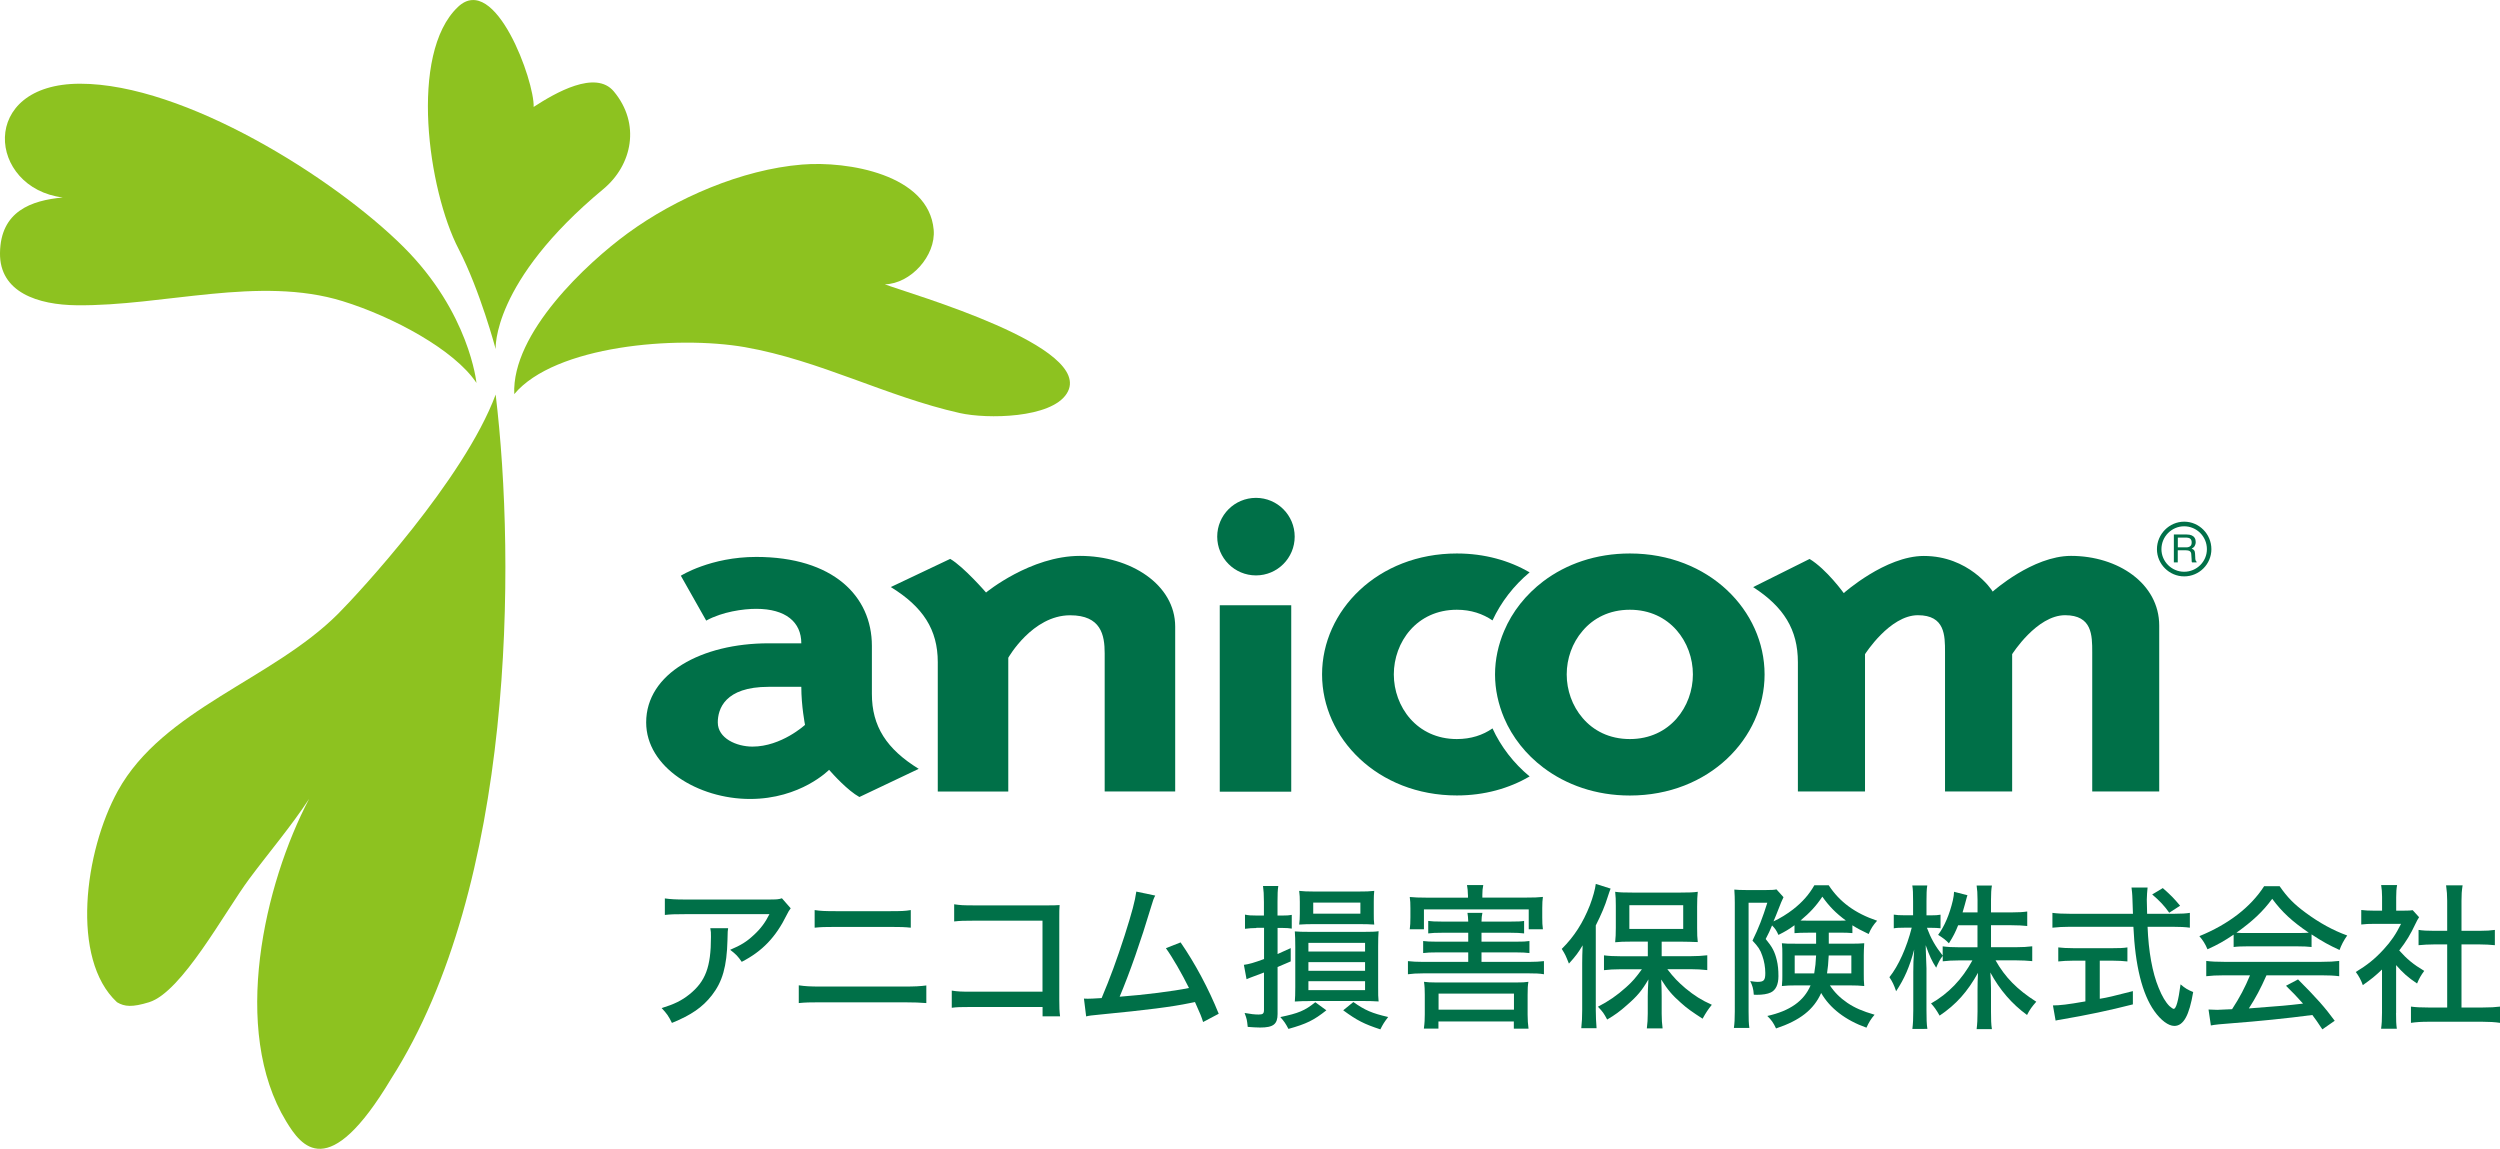 <?xml version="1.0" encoding="utf-8"?>
<!-- Generator: Adobe Illustrator 27.2.0, SVG Export Plug-In . SVG Version: 6.00 Build 0)  -->
<svg version="1.1" id="レイヤー_1" xmlns="http://www.w3.org/2000/svg" xmlns:xlink="http://www.w3.org/1999/xlink" x="0px"
	 y="0px" viewBox="0 0 384.34 176.62" style="enable-background:new 0 0 384.34 176.62;" xml:space="preserve">
<style type="text/css">
	.st0{fill:#007048;}
	.st1{fill:#8DC220;}
</style>
<g>
	<g>
		<g>
			<g>
				<path class="st0" d="M332.29,84.43c0-1.95,1.58-3.52,3.49-3.52c1.93,0,3.5,1.57,3.5,3.52c0,1.9-1.56,3.47-3.5,3.47
					C333.87,87.9,332.29,86.33,332.29,84.43 M331.6,84.43c0,2.3,1.9,4.18,4.19,4.18c2.31,0,4.18-1.88,4.18-4.18
					c0-2.32-1.88-4.23-4.18-4.23C333.5,80.2,331.6,82.11,331.6,84.43"/>
			</g>
			<g>
				<path class="st0" d="M336.1,84.15c0.26,0,0.47-0.06,0.61-0.18c0.16-0.11,0.23-0.3,0.23-0.59c0-0.29-0.1-0.5-0.3-0.62
					c-0.13-0.05-0.27-0.11-0.46-0.11h-1.37v1.49H336.1z M334.21,82.17h1.95c0.33,0,0.59,0.05,0.79,0.14
					c0.4,0.18,0.61,0.53,0.61,1.02c0,0.24-0.07,0.46-0.17,0.63c-0.1,0.16-0.26,0.28-0.45,0.39c0.17,0.07,0.31,0.15,0.37,0.25
					c0.1,0.12,0.14,0.3,0.15,0.55l0.03,0.58c0,0.17,0.01,0.28,0.04,0.36c0.02,0.14,0.1,0.23,0.17,0.27v0.1H337
					c-0.02-0.05-0.05-0.07-0.06-0.15c0-0.05,0-0.17-0.01-0.33l-0.05-0.72c0-0.28-0.1-0.47-0.3-0.57c-0.11-0.05-0.27-0.09-0.51-0.09
					h-1.27v1.86h-0.6V82.17z"/>
			</g>
		</g>
		<g>
			<path class="st0" d="M118.16,105.59c-6.75,0-7.81,3.43-7.81,5.48c0,2.43,2.87,3.71,5.33,3.71c4.46,0,8.08-3.34,8.08-3.34
				s-0.57-2.89-0.57-5.85H118.16z M141.24,118.2l-9.12,4.33c-1.8-1-3.99-3.42-4.66-4.18c0,0-4.36,4.48-12.15,4.48
				c-7.99,0-15.97-4.86-15.97-11.77c0-7.53,8.54-12.16,18.82-12.16h5.03c0-3.25-2.38-5.3-6.93-5.3c-2,0-5.23,0.45-7.69,1.81
				l-3.9-6.9c0,0,4.56-2.89,11.59-2.89c11.78,0,17.78,6,17.78,13.67v7.36C134.03,111.67,136.31,115.16,141.24,118.2"/>
		</g>
		<g>
			<path class="st0" d="M136.95,90.25l9.13-4.33c2.08,1.21,5.51,5.17,5.51,5.17s6.83-5.63,14.44-5.63c7.8,0,14.64,4.42,14.64,10.87
				v25.35h-10.84v-21.25c0-2.81-0.56-5.84-5.31-5.84c-5.81,0-9.51,6.53-9.51,6.53v20.57h-10.84V101.8
				C144.17,96.79,141.9,93.3,136.95,90.25"/>
		</g>
		<g>
			<path class="st0" d="M318.38,85.46c7.24,0,13.57,4.26,13.57,10.72v25.5h-10.3v-21.42c0-2.57,0-5.68-4.17-5.68
				c-4.36,0-8.14,5.99-8.14,5.99v21.11h-10.32v-21.42c0-2.57,0-5.68-4.17-5.68c-4.33,0-8.13,5.99-8.13,5.99v21.11H276.4V101.8
				c0-5.01-2.18-8.5-6.88-11.54l8.68-4.33c2.63,1.6,5.25,5.25,5.25,5.25s6.41-5.71,12.31-5.71c6.87,0,10.4,5.1,10.59,5.48
				C306.35,90.94,312.5,85.46,318.38,85.46"/>
		</g>
		<g>
			<rect x="187.52" y="93.05" class="st0" width="10.99" height="28.66"/>
		</g>
		<g>
			<path class="st0" d="M193.09,76.54c-3.3,0-5.96,2.67-5.96,5.96c0,3.29,2.66,5.96,5.96,5.96c3.29,0,5.95-2.67,5.95-5.96
				C199.04,79.21,196.38,76.54,193.09,76.54"/>
		</g>
		<g>
			<path class="st0" d="M229.45,111.98c-1.47,1.03-3.31,1.64-5.48,1.64c-6.18,0-9.69-5.01-9.69-9.94c0-4.94,3.51-9.94,9.69-9.94
				c2.18,0,4,0.63,5.48,1.64c1.32-2.84,3.27-5.35,5.71-7.39c-3.15-1.82-6.93-2.9-11.19-2.9c-12.17,0-20.72,8.79-20.72,18.59
				c0,9.79,8.55,18.61,20.72,18.61c4.26,0,8.04-1.09,11.19-2.92C232.71,117.34,230.75,114.81,229.45,111.98"/>
		</g>
		<g>
			<path class="st0" d="M250.57,113.62c-3.17,0-5.62-1.3-7.27-3.24c-1.6-1.86-2.44-4.28-2.44-6.7c0-2.41,0.84-4.84,2.44-6.69
				c1.65-1.95,4.1-3.25,7.27-3.25c6.17,0,9.69,5,9.69,9.94C260.26,108.61,256.74,113.62,250.57,113.62 M250.57,85.09
				c-5.25,0-9.8,1.63-13.3,4.27c-2.7,2.05-4.78,4.68-6.03,7.64c-0.89,2.09-1.4,4.37-1.4,6.69c0,2.32,0.51,4.59,1.4,6.7
				c1.26,2.95,3.33,5.58,6.03,7.62c3.5,2.64,8.05,4.29,13.3,4.29c12.17,0,20.71-8.82,20.71-18.61
				C271.28,93.87,262.74,85.09,250.57,85.09"/>
		</g>
	</g>
	<g>
		<path class="st0" d="M111.94,142.69c-0.07,0.43-0.07,0.43-0.1,1.82c-0.1,4.08-0.77,6.41-2.4,8.5c-1.44,1.85-3.19,3.05-6.14,4.25
			c-0.53-1.08-0.79-1.44-1.58-2.28c1.94-0.6,3.07-1.15,4.27-2.11c2.47-1.99,3.31-4.2,3.31-8.83c0-0.67,0-0.86-0.1-1.34H111.94z
			 M121.56,139.64c-0.26,0.34-0.34,0.48-0.62,1.03c-1.68,3.41-3.74,5.57-6.91,7.2c-0.58-0.84-0.86-1.15-1.78-1.85
			c1.66-0.7,2.54-1.25,3.62-2.26c1.06-0.96,1.8-1.97,2.42-3.22h-12.98c-1.54,0-2.18,0.02-3.1,0.12v-2.54
			c0.86,0.12,1.61,0.17,3.12,0.17h12.67c1.49,0,1.66-0.02,2.21-0.19L121.56,139.64z"/>
		<path class="st0" d="M122.81,151.48c0.96,0.14,1.7,0.19,3.43,0.19h12.62c1.85,0,2.64-0.05,3.55-0.17v2.71
			c-0.84-0.07-1.92-0.12-3.53-0.12h-12.7c-1.63,0-2.45,0.02-3.38,0.12V151.48z M125.23,139.91c0.91,0.14,1.58,0.17,3.34,0.17h8.21
			c1.8,0,2.35-0.02,3.24-0.17v2.71c-0.96-0.1-1.58-0.12-3.19-0.12h-8.3c-1.87,0-2.23,0.02-3.29,0.12V139.91z"/>
		<path class="st0" d="M149.37,154.81c-1.8,0-2.23,0.02-3.05,0.12v-2.64c0.89,0.14,1.34,0.17,3.1,0.17h10.85v-10.92h-10.39
			c-1.8,0-2.26,0.02-3.19,0.12v-2.64c0.98,0.14,1.25,0.17,3.22,0.17h10.97c1.2,0,1.2,0,2.02-0.05c-0.05,0.67-0.05,0.94-0.05,1.94
			v12.6c0,1.2,0.02,1.75,0.12,2.57h-2.69v-1.44H149.37z"/>
		<path class="st0" d="M177.6,137.68c-0.26,0.5-0.31,0.65-0.62,1.68c-1.61,5.38-3.29,10.15-4.85,13.87
			c3.86-0.29,8.19-0.84,10.66-1.34c-1.08-2.18-2.5-4.66-3.55-6.12l2.26-0.89c2.21,3.19,4.34,7.18,5.86,10.97l-2.4,1.27
			c-0.31-0.96-0.31-0.96-1.25-3.07c-0.31,0.05-0.31,0.05-0.84,0.17c-2.64,0.55-6.55,1.06-13.73,1.75c-1.44,0.14-1.7,0.17-2.16,0.29
			l-0.34-2.74c0.31,0.02,0.31,0.02,0.58,0.02c0.48,0,0.74-0.02,2.14-0.1c1.34-3.17,2.3-5.81,3.53-9.6c1.15-3.62,1.61-5.35,1.8-6.77
			L177.6,137.68z"/>
		<path class="st0" d="M193.15,142.67c-0.62,0-1.15,0.05-1.75,0.12v-2.18c0.55,0.12,0.98,0.14,1.78,0.14h1.13v-2.09
			c0-1.15-0.05-1.75-0.14-2.45h2.35c-0.1,0.65-0.12,1.27-0.12,2.4v2.14h0.77c0.67,0,1.01-0.02,1.42-0.1v2.11
			c-0.46-0.07-0.79-0.1-1.39-0.1h-0.79v4.01c0.91-0.41,1.1-0.48,2.02-0.91v2.04c-0.46,0.19-1.13,0.5-2.02,0.86v7.22
			c0,1.58-0.65,2.09-2.69,2.09c-0.55,0-1.22-0.05-1.9-0.1c-0.12-1.1-0.12-1.15-0.48-2.14c0.91,0.17,1.56,0.24,2.16,0.24
			c0.65,0,0.82-0.14,0.82-0.72v-5.74c-0.34,0.14-0.6,0.24-1.46,0.55c-0.65,0.24-0.91,0.34-1.22,0.48l-0.41-2.21
			c0.79-0.1,1.51-0.31,3.1-0.89v-4.8H193.15z M203.91,155.32c-1.94,1.54-3.07,2.09-5.83,2.86c-0.41-0.79-0.67-1.18-1.25-1.82
			c2.78-0.58,3.77-0.98,5.38-2.28L203.91,155.32z M201.46,153.9c-1.03,0-1.61,0.02-2.4,0.07c0.05-0.6,0.07-1.13,0.07-2.23v-6.17
			c0-1.06-0.02-1.68-0.07-2.38c0.62,0.05,1.15,0.07,2.3,0.07h8.3c1.15,0,1.8-0.02,2.28-0.1c-0.05,0.65-0.07,1.27-0.07,2.4v6.17
			c0,1.13,0,1.61,0.07,2.23c-0.82-0.05-1.39-0.07-2.42-0.07H201.46z M199.83,138.66c0-0.7-0.02-1.03-0.1-1.7
			c0.67,0.07,1.22,0.1,2.33,0.1h6.74c1.18,0,1.82-0.02,2.47-0.1c-0.05,0.46-0.07,0.91-0.07,1.63v1.92c0,0.72,0,1.01,0.07,1.63
			c-0.67-0.05-1.39-0.07-2.42-0.07h-6.72c-0.98,0-1.68,0.02-2.4,0.07c0.07-0.5,0.1-1.03,0.1-1.68V138.66z M201.15,146.29h8.71v-1.34
			h-8.71V146.29z M201.15,149.25h8.71v-1.34h-8.71V149.25z M201.15,152.22h8.71v-1.37h-8.71V152.22z M201.89,140.46h7.25v-1.7h-7.25
			V140.46z M208.06,154.05c1.8,1.27,2.88,1.73,5.35,2.3c-0.65,0.86-0.77,1.06-1.2,1.9c-2.5-0.82-3.58-1.37-5.71-2.93L208.06,154.05z
			"/>
		<path class="st0" d="M232.27,141.68c1.08,0,1.56-0.02,2.04-0.1v1.92c-0.58-0.07-1.18-0.1-2.04-0.1h-4.51v1.37h5.33
			c1.08,0,1.51-0.02,2.04-0.1v1.85c-0.6-0.07-1.15-0.1-2.04-0.1h-5.33v1.46h7.25c1.06,0,1.73-0.05,2.35-0.12v2.02
			c-0.7-0.12-1.27-0.14-2.35-0.14h-16.18c-1.06,0-1.7,0.05-2.38,0.14v-2.02c0.62,0.07,1.32,0.12,2.38,0.12h6.89v-1.46h-4.87
			c-0.89,0-1.46,0.02-2.06,0.1v-1.85c0.58,0.07,1.01,0.1,2.06,0.1h4.87v-1.37h-4.06c-0.89,0-1.51,0.02-2.09,0.1v-1.92
			c0.53,0.07,0.98,0.1,2.09,0.1h4.06c-0.02-0.6-0.05-0.94-0.12-1.34h2.3c-0.1,0.46-0.12,0.7-0.14,1.34H232.27z M225.67,137.56
			c0-0.55-0.05-0.96-0.14-1.49h2.5c-0.1,0.5-0.14,0.89-0.14,1.49v0.43h6.74c1.13,0,1.85-0.02,2.57-0.1c-0.07,0.5-0.1,0.94-0.1,1.7
			v1.49c0,0.72,0.02,1.22,0.1,1.78h-2.18v-3.05h-16.11v3.05h-2.18c0.07-0.53,0.1-1.03,0.1-1.8v-1.46c0-0.7-0.02-1.15-0.1-1.7
			c0.72,0.07,1.44,0.1,2.54,0.1h6.41V137.56z M221.16,158.13h-2.26c0.12-0.91,0.14-1.49,0.14-2.18v-3.02c0-0.74-0.02-1.3-0.12-1.99
			c0.55,0.07,0.98,0.1,1.8,0.1h12.43c0.86,0,1.3-0.02,1.82-0.1c-0.1,0.6-0.12,1.1-0.12,1.99v3.05c0,0.79,0.05,1.49,0.14,2.16h-2.26
			v-1.1h-11.59V158.13z M221.16,155.22h11.59v-2.47h-11.59V155.22z"/>
		<path class="st0" d="M243.24,148.07c0-0.89,0.02-1.44,0.07-2.74c-0.65,1.1-1.1,1.7-2.11,2.81c-0.53-1.32-0.55-1.37-1.1-2.26
			c1.92-1.9,3.26-4.01,4.32-6.7c0.46-1.2,0.82-2.5,0.91-3.29l2.28,0.72c-0.14,0.36-0.22,0.58-0.46,1.32
			c-0.38,1.25-0.96,2.64-1.82,4.34v12.99c0,1.03,0.05,1.9,0.12,2.81h-2.35c0.1-0.96,0.14-1.68,0.14-2.83V148.07z M253.35,144.76
			h-2.57c-1.1,0-1.8,0.02-2.47,0.1c0.07-0.67,0.1-1.3,0.1-2.26v-3.34c0-0.91-0.02-1.46-0.1-2.16c0.67,0.1,1.32,0.12,2.64,0.12h7.42
			c1.25,0,1.97-0.02,2.64-0.12c-0.07,0.72-0.1,1.22-0.1,2.26v3.29c0,0.98,0.02,1.56,0.1,2.18c-0.29-0.02-0.31-0.02-0.7-0.02
			c-0.07,0-0.26-0.02-0.55-0.02c-0.43-0.02-0.82-0.02-1.18-0.02h-3.12v2.23h4.49c0.89,0,1.78-0.05,2.52-0.14v2.28
			c-0.86-0.1-1.73-0.14-2.47-0.14h-3.67c1.03,1.34,1.63,1.94,2.78,2.93c1.37,1.13,2.45,1.82,4.06,2.54
			c-0.6,0.74-0.91,1.22-1.42,2.14c-1.63-1.06-2.38-1.58-3.31-2.42c-1.34-1.18-2.04-1.99-3.05-3.6c0.05,0.84,0.07,1.92,0.07,2.59
			v2.66c0,0.82,0.05,1.56,0.14,2.26h-2.42c0.1-0.72,0.14-1.49,0.14-2.28v-2.66c0-0.36,0.02-1.22,0.1-2.59
			c-0.98,1.7-1.73,2.59-3.29,3.94c-1.1,0.98-1.87,1.54-3.05,2.23c-0.55-1.01-0.62-1.13-1.42-1.97c1.63-0.84,2.93-1.73,4.34-3
			c1.01-0.91,1.44-1.42,2.42-2.76h-3.29c-0.96,0-1.85,0.05-2.54,0.14v-2.28c0.72,0.1,1.51,0.14,2.54,0.14h4.2V144.76z
			 M250.49,142.81h8.28v-3.65h-8.28V142.81z"/>
		<path class="st0" d="M277.92,143.39c-0.96,0-1.46,0.02-2.04,0.07v-1.22c-0.89,0.65-1.37,0.94-2.47,1.49
			c-0.31-0.7-0.5-0.96-0.98-1.46c-0.36,0.89-0.5,1.15-0.98,2.09c1.01,1.22,1.39,1.94,1.7,3.22c0.19,0.77,0.26,1.54,0.26,2.5
			c0,1.27-0.41,2.14-1.18,2.5c-0.5,0.24-1.25,0.36-2.18,0.36c-0.1,0-0.24,0-0.43-0.02c-0.05-0.89-0.22-1.44-0.55-2.09
			c0.5,0.07,0.86,0.12,1.1,0.12c1.01,0,1.22-0.24,1.22-1.37c0-0.86-0.17-1.85-0.46-2.64c-0.31-0.94-0.65-1.42-1.51-2.33
			c0.94-1.92,1.58-3.58,2.28-5.83h-2.88v16.73c0,1.25,0.02,1.8,0.12,2.52h-2.38c0.1-0.7,0.14-1.42,0.14-2.54V138.8
			c0-0.74-0.02-1.3-0.07-2.04c0.46,0.05,1.01,0.07,1.75,0.07h3.19c0.77,0,1.18-0.02,1.54-0.1l1.08,1.2
			c-0.12,0.24-0.26,0.55-0.36,0.79c-0.67,1.7-1.06,2.69-1.18,2.93c0.96-0.43,2.16-1.18,3.02-1.85c1.44-1.13,2.45-2.28,3.26-3.7h2.21
			c1.66,2.54,4.03,4.3,7.44,5.45c-0.6,0.67-0.94,1.18-1.3,2.04c-1.15-0.55-1.75-0.86-2.5-1.34v1.2c-0.58-0.05-1.06-0.07-2.02-0.07
			h-1.61v1.7h3.31c0.98,0,1.54-0.02,2.14-0.07c-0.05,0.94-0.07,1.25-0.07,1.85v2.86c0,0.86,0,0.98,0.07,1.87
			c-0.65-0.07-1.3-0.1-2.28-0.1h-3c0.7,1.06,1.56,1.92,2.69,2.69c1.15,0.77,2.3,1.27,4.18,1.82c-0.58,0.67-0.86,1.15-1.25,1.99
			c-3.24-1.15-5.62-3-6.96-5.33c-1.15,2.57-3.26,4.22-6.94,5.45c-0.38-0.84-0.72-1.32-1.34-1.92c3.46-0.77,5.62-2.28,6.65-4.7h-2.23
			c-0.91,0-1.49,0.02-2.18,0.1c0.02-0.12,0.02-0.26,0.02-0.31c0.05-0.48,0.05-0.82,0.05-1.25v-3.36c0-0.74,0-0.86-0.07-1.66
			c0.67,0.07,0.89,0.07,2.09,0.07h3.17v-1.7H277.92z M275.91,146.89v2.76h3c0.17-1.01,0.24-1.66,0.29-2.76H275.91z M282.8,141.54
			c0.31,0,0.53,0,0.98-0.02c-1.56-1.15-2.59-2.21-3.62-3.67c-0.96,1.44-1.9,2.45-3.36,3.67c0.34,0.02,0.6,0.02,1.13,0.02H282.8z
			 M281.14,146.89c-0.07,1.32-0.12,1.8-0.26,2.76h3.74v-2.76H281.14z"/>
		<path class="st0" d="M301.04,142.24c-0.43,1.08-0.72,1.66-1.42,2.78c-0.6-0.6-0.77-0.72-1.66-1.3c0.98-1.32,1.75-3.12,2.26-5.28
			c0.12-0.55,0.17-0.89,0.19-1.34l2.06,0.53c-0.07,0.19-0.07,0.19-0.41,1.46c-0.14,0.5-0.22,0.74-0.34,1.18h2.3v-1.92
			c0-0.98-0.05-1.61-0.14-2.21h2.35c-0.1,0.58-0.14,1.2-0.14,2.21v1.92h3.1c1.15,0,1.85-0.05,2.47-0.14v2.23
			c-0.62-0.07-1.44-0.12-2.47-0.12h-3.1v3.38h3.84c1.06,0,1.73-0.05,2.5-0.14v2.28c-0.79-0.07-1.54-0.12-2.5-0.12h-3.14
			c1.44,2.57,3.31,4.49,6.26,6.36c-0.65,0.74-1.01,1.22-1.42,2.04c-2.33-1.7-4.18-3.84-5.64-6.53c0.05,0.89,0.1,1.73,0.1,2.47v3.55
			c0,1.15,0.02,1.97,0.14,2.69h-2.35c0.1-0.77,0.14-1.58,0.14-2.71v-3.41c0-0.7,0.02-1.56,0.07-2.54c-1.61,2.9-3.34,4.85-5.9,6.58
			c-0.5-0.89-0.89-1.42-1.32-1.87c2.66-1.51,4.78-3.7,6.36-6.62h-2.04c-1.01,0-1.82,0.05-2.52,0.14v-0.84
			c-0.41,0.5-0.72,1.13-1.01,1.82c-0.67-1.03-1.03-1.82-1.61-3.46c0,0.36,0.02,0.62,0.02,0.82c0.02,0.31,0.05,1.22,0.1,2.74v6.43
			c0,1.27,0.02,2.16,0.14,2.88H294c0.1-0.77,0.14-1.61,0.14-2.88v-5.86c0-1.2,0.02-1.82,0.14-3.46c-0.7,2.64-1.49,4.46-2.78,6.41
			c-0.31-0.94-0.58-1.49-1.03-2.16c1.39-1.73,2.66-4.56,3.43-7.61h-1.13c-0.74,0-1.25,0.02-1.63,0.1v-2.11
			c0.43,0.07,0.84,0.1,1.63,0.1h1.34v-2.11c0-1.3-0.02-1.87-0.12-2.47h2.3c-0.1,0.6-0.12,1.32-0.12,2.45v2.14h0.74
			c0.65,0,0.98-0.02,1.42-0.1v2.09c-0.43-0.05-0.86-0.07-1.37-0.07h-0.72c0.6,1.61,1.27,2.81,2.42,4.27v-1.42
			c0.74,0.1,1.44,0.14,2.52,0.14h2.83v-3.38H301.04z"/>
		<path class="st0" d="M334.33,140.48c1.1,0,1.75-0.05,2.33-0.14v2.28c-0.7-0.1-1.56-0.14-2.66-0.14h-3.84
			c0.14,3.77,0.74,7.08,1.7,9.38c0.53,1.32,1.08,2.23,1.66,2.81c0.29,0.26,0.55,0.43,0.65,0.43c0.38,0,0.72-1.22,1.06-3.77
			c0.7,0.6,1.1,0.84,1.94,1.18c-0.6,3.6-1.49,5.21-2.9,5.21c-0.91,0-2.06-0.86-3.07-2.28c-1.87-2.64-2.95-6.98-3.22-12.96h-9.79
			c-1.01,0-1.78,0.05-2.66,0.14v-2.28c0.72,0.1,1.56,0.14,2.66,0.14h9.72c-0.07-2.42-0.1-2.64-0.1-2.78c0-0.22-0.05-0.65-0.12-1.25
			h2.47c-0.05,0.29-0.12,1.51-0.12,1.87c0,0.34,0.02,1.51,0.05,2.16H334.33z M318.73,147.69c-0.86,0-1.68,0.05-2.3,0.12v-2.16
			c0.6,0.07,1.3,0.12,2.35,0.12h5.98c1.03,0,1.7-0.02,2.3-0.12v2.16c-0.65-0.07-1.39-0.12-2.28-0.12h-1.97v5.86
			c1.18-0.19,1.97-0.38,5.09-1.18v2.04c-3.77,0.96-6.86,1.61-11.14,2.35c-0.34,0.05-0.46,0.07-0.74,0.14l-0.41-2.33
			c1.03,0,2.28-0.14,4.99-0.62v-6.26H318.73z M333.49,140.32c-0.72-1.03-1.49-1.85-2.62-2.81l1.63-0.98
			c1.3,1.15,1.68,1.54,2.66,2.71L333.49,140.32z"/>
		<path class="st0" d="M343.4,143.68c-1.42,0.96-2.42,1.54-4.03,2.26c-0.34-0.82-0.72-1.42-1.25-2.02c4.46-1.82,7.87-4.44,9.96-7.68
			h2.38c1.2,1.73,2.21,2.76,4.03,4.1c2.09,1.54,4.18,2.69,6.36,3.48c-0.55,0.77-0.91,1.49-1.18,2.23c-1.56-0.72-2.59-1.27-4.3-2.4
			v1.94c-0.62-0.07-1.22-0.1-2.11-0.1h-7.9c-0.67,0-1.39,0.02-1.97,0.1V143.68z M341.96,149.94c-1.22,0-2.02,0.05-2.78,0.14v-2.35
			c0.77,0.1,1.63,0.14,2.78,0.14h14.88c1.2,0,2.04-0.05,2.78-0.14v2.35c-0.79-0.1-1.58-0.14-2.78-0.14h-8.4
			c-0.91,2.06-1.68,3.5-2.71,5.09c5.62-0.43,5.62-0.43,8.33-0.74c-1.01-1.13-1.49-1.63-2.62-2.74l1.85-0.98
			c2.78,2.78,4.15,4.32,5.64,6.36l-1.9,1.32c-0.77-1.18-1.06-1.56-1.54-2.21c-3.98,0.53-8.54,0.98-12.12,1.25
			c-1.94,0.14-2.88,0.24-3.48,0.36l-0.36-2.45c0.53,0.02,1.01,0.05,1.34,0.05c0.19,0,0.55-0.02,1.1-0.05c0.22,0,0.22,0,1.18-0.05
			c1.18-1.8,1.99-3.36,2.76-5.21H341.96z M353.26,143.44c0.7,0,1.18-0.02,1.68-0.05c-2.57-1.75-4.08-3.14-5.62-5.21
			c-1.42,1.94-3,3.43-5.5,5.21c0.53,0.05,0.84,0.05,1.56,0.05H353.26z"/>
		<path class="st0" d="M368.36,155.73c0,1.13,0.02,1.75,0.12,2.42h-2.42c0.1-0.72,0.14-1.37,0.14-2.45v-6.65
			c-1.03,0.98-1.61,1.46-2.95,2.4c-0.24-0.72-0.65-1.46-1.08-2.02c1.75-1.06,2.95-2.02,4.27-3.46c1.15-1.25,1.87-2.3,2.69-3.94H365
			c-0.84,0-1.34,0.02-1.99,0.1v-2.23c0.65,0.07,1.13,0.1,1.9,0.1h1.3v-2.11c0-0.62-0.05-1.3-0.14-1.82h2.45
			c-0.1,0.53-0.14,1.1-0.14,1.87V140h1.15c0.74,0,1.08-0.02,1.39-0.07l0.98,1.08c-0.22,0.31-0.34,0.58-0.53,0.96
			c-0.79,1.68-1.44,2.76-2.52,4.15c1.2,1.34,2.16,2.14,3.84,3.14c-0.48,0.65-0.79,1.18-1.1,1.94c-1.37-0.91-2.21-1.66-3.22-2.83
			V155.73z M378.42,154.89h3.24c1.22,0,1.99-0.05,2.69-0.14v2.5c-0.79-0.12-1.68-0.17-2.69-0.17h-8.35c-1.03,0-1.87,0.05-2.66,0.17
			v-2.5c0.74,0.1,1.49,0.14,2.69,0.14h2.88v-9.7h-2.02c-0.86,0-1.63,0.05-2.38,0.12v-2.35c0.65,0.1,1.32,0.14,2.38,0.14h2.02v-4.61
			c0-0.91-0.05-1.49-0.17-2.38h2.54c-0.14,0.91-0.17,1.42-0.17,2.38v4.61h2.78c1.08,0,1.7-0.05,2.35-0.14v2.35
			c-0.74-0.07-1.49-0.12-2.35-0.12h-2.78V154.89z"/>
	</g>
	<g>
		<g>
			<path class="st1" d="M136.03,43.71c3.99-0.09,7.86-4.41,7.51-8.39c-0.75-8.52-13.24-10.6-20.25-10.02
				c-9.25,0.76-19.39,5.15-26.8,10.57c-6.27,4.58-17.84,15.34-17.43,24.72c6.23-7.46,24.93-9.05,35.46-7.22
				c11.54,2.03,21.73,7.59,33.03,10.13c4.21,0.95,14.05,0.81,16.45-3C168.55,53.31,139.85,45.17,136.03,43.71"/>
		</g>
		<g>
			<path class="st1" d="M62,37.93C51.37,27.36,28.33,12.87,12.32,12.87c-15.76,0-14.19,16.07-2.66,17.49
				C4.77,30.81,0.09,32.49,0,38.88c-0.09,6.07,5.84,7.99,11.8,8.05c13.32,0.15,28.09-4.59,40.88-0.63
				c7.64,2.36,17.18,7.45,20.57,12.57C73.25,58.89,72.2,48.07,62,37.93"/>
		</g>
		<g>
			<path class="st1" d="M60.14,165.83C79.1,136.16,79.32,86.55,76.2,60.66c-4.86,13.08-21.16,30.63-24.19,33.67
				C41.86,104.51,25.07,109,18.12,121.58c-5.14,9.32-7.3,25.86-0.13,32.5c1.17,0.7,2.35,0.79,4.92,0
				c5.05-1.55,11.59-13.83,15.44-19.01c3.04-4.08,6.37-7.98,9.17-12.25C40.64,135.9,35.45,158.35,44,172.4
				C46.32,176.22,50.48,182,60.14,165.83"/>
		</g>
		<g>
			<path class="st1" d="M94.37,14.06c-2.81-3.38-9.03,0.23-12.33,2.38c0.16-3.91-5.92-20.8-11.64-15.37
				c-7.57,7.19-4.58,28.18,0.1,37.2c3.34,6.46,5.7,15.39,5.7,15.39s-0.66-10.3,16.55-24.59C97.2,25.37,98.52,19.04,94.37,14.06"/>
		</g>
	</g>
</g>
</svg>
